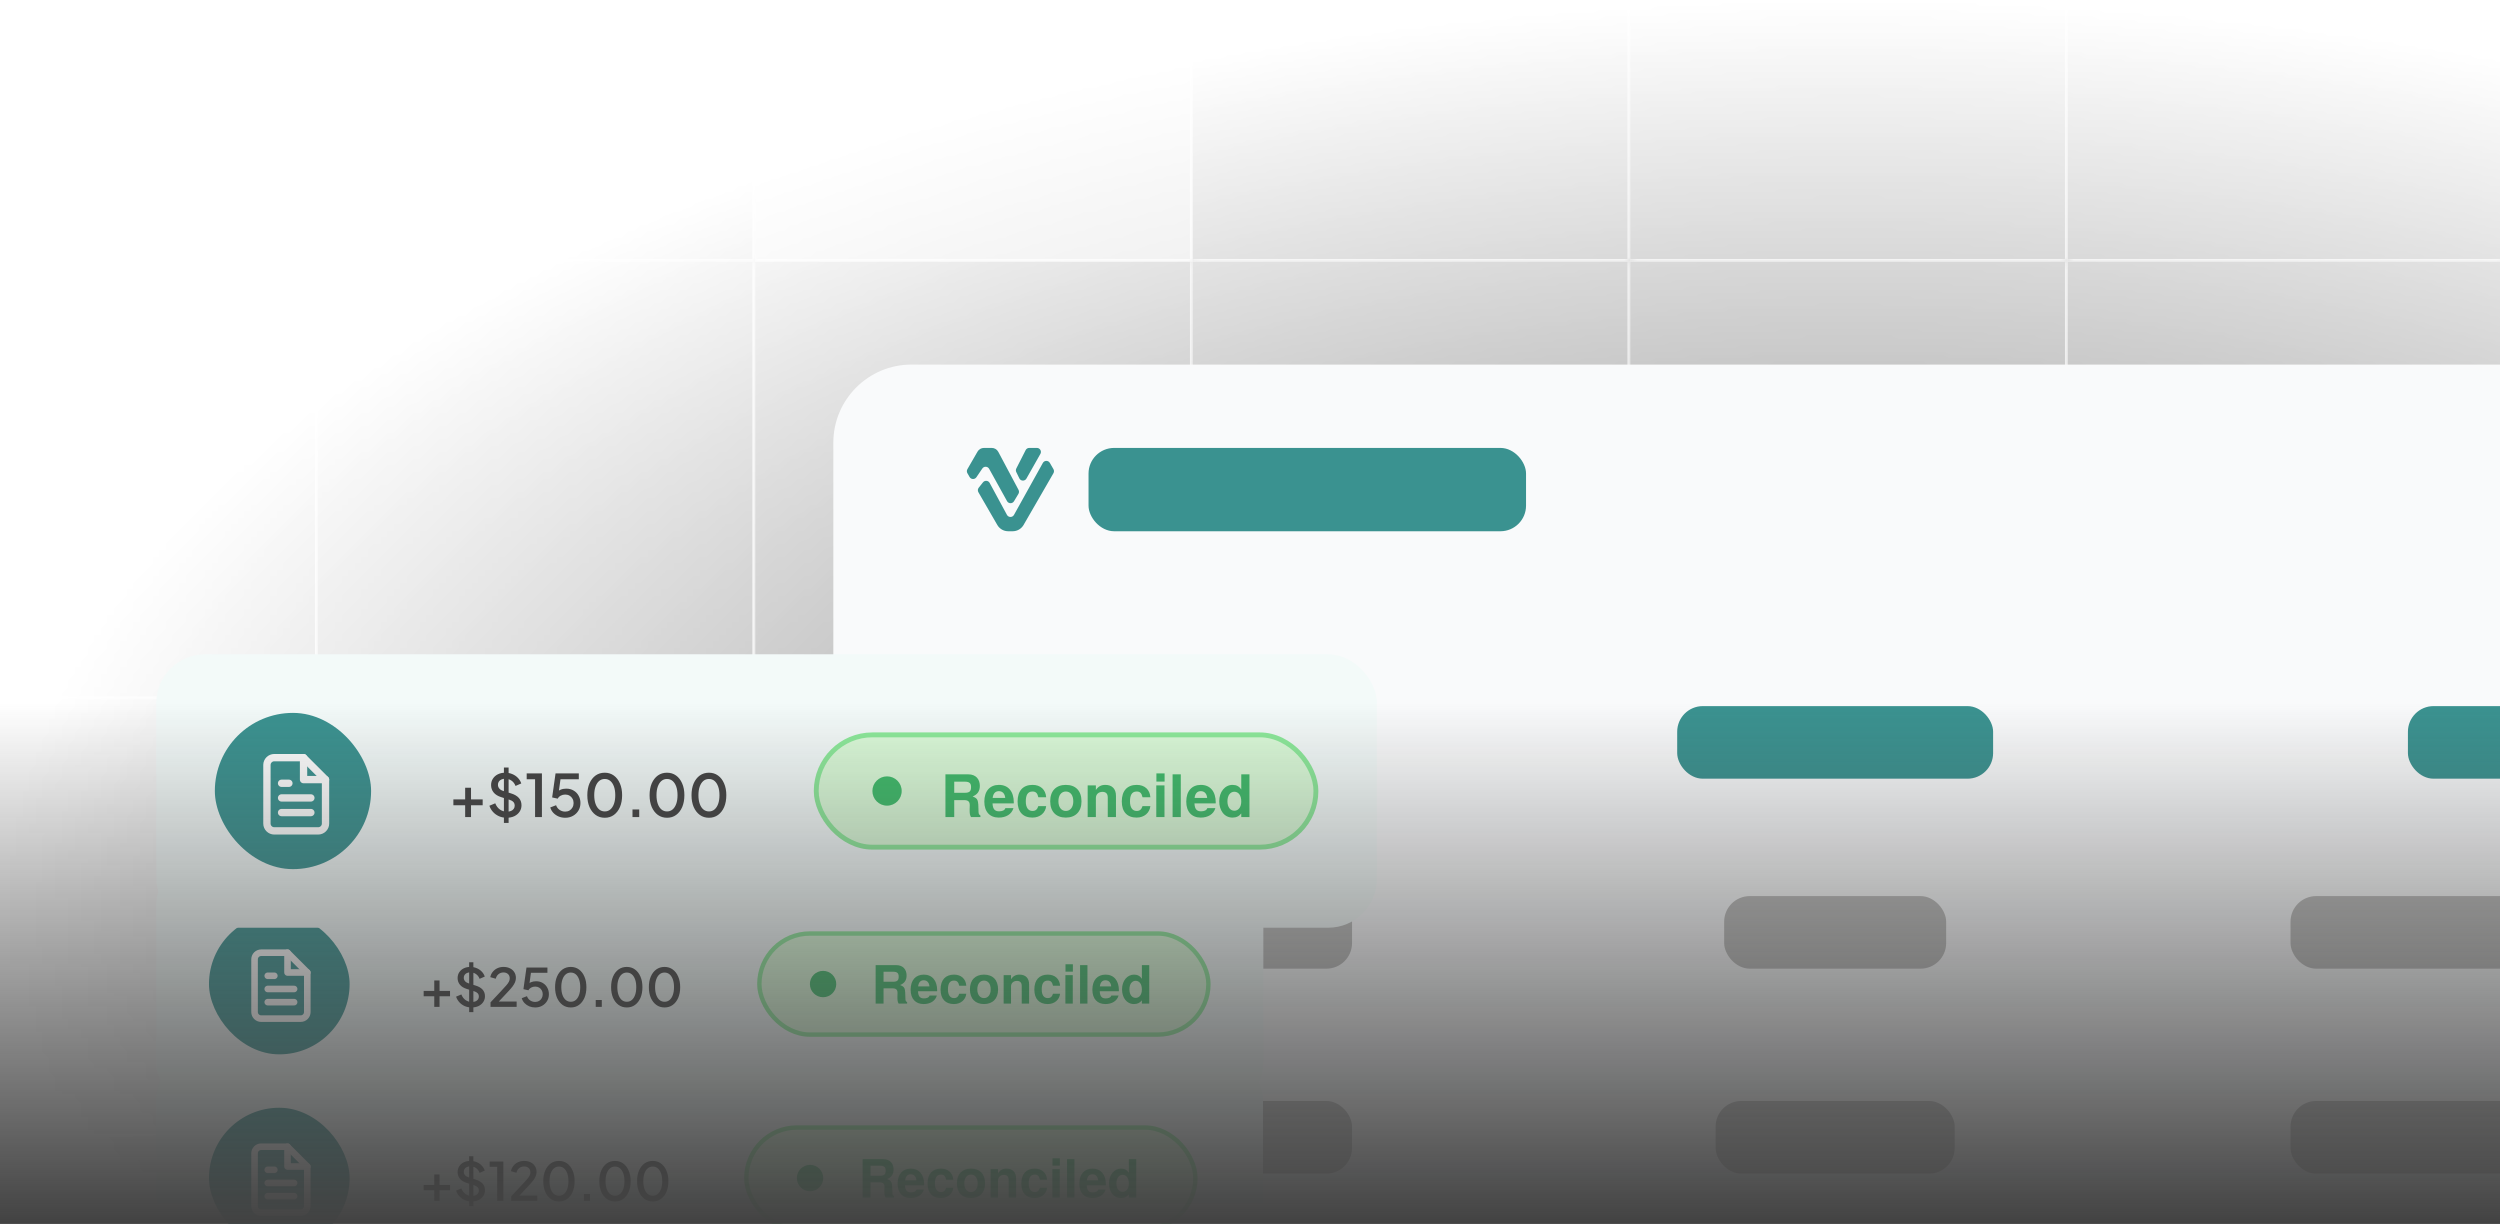 <svg width="384" height="188" viewBox="0 0 384 188" fill="none" xmlns="http://www.w3.org/2000/svg">
<g clip-path="url(#clip0_539_12552)">
<mask id="mask0_539_12552" style="mask-type:alpha" maskUnits="userSpaceOnUse" x="0" y="0" width="568" height="281">
<rect width="568" height="281" fill="url(#paint0_radial_539_12552)"/>
</mask>
<g mask="url(#mask0_539_12552)">
<mask id="path-2-inside-1_539_12552" fill="white">
<path d="M-18.4 -27H48.8V40.2H-18.4V-27Z"/>
</mask>
<path d="M-18.4 -27H48.8V40.2H-18.4V-27Z" fill="#757575"/>
<path d="M48.8 40.2V40.62H49.22V40.2H48.8ZM48.38 -27V40.2H49.22V-27H48.38ZM48.8 39.78H-18.4V40.62H48.8V39.78Z" fill="white" mask="url(#path-2-inside-1_539_12552)"/>
<mask id="path-4-inside-2_539_12552" fill="white">
<path d="M48.8 -27H116V40.2H48.8V-27Z"/>
</mask>
<path d="M48.8 -27H116V40.2H48.8V-27Z" fill="#757575"/>
<path d="M116 40.2V40.62H116.42V40.2H116ZM115.58 -27V40.2H116.42V-27H115.58ZM116 39.78H48.8V40.62H116V39.78Z" fill="white" mask="url(#path-4-inside-2_539_12552)"/>
<mask id="path-6-inside-3_539_12552" fill="white">
<path d="M116 -27H183.2V40.2H116V-27Z"/>
</mask>
<path d="M116 -27H183.2V40.2H116V-27Z" fill="#BDBDBD"/>
<path d="M183.2 40.2V40.62H183.62V40.2H183.2ZM182.78 -27V40.2H183.62V-27H182.78ZM183.2 39.78H116V40.62H183.2V39.78Z" fill="white" mask="url(#path-6-inside-3_539_12552)"/>
<mask id="path-8-inside-4_539_12552" fill="white">
<path d="M183.199 -27H250.399V40.2H183.199V-27Z"/>
</mask>
<path d="M183.199 -27H250.399V40.2H183.199V-27Z" fill="#757575"/>
<path d="M250.399 40.2V40.62H250.819V40.2H250.399ZM249.979 -27V40.2H250.819V-27H249.979ZM250.399 39.78H183.199V40.62H250.399V39.78Z" fill="white" mask="url(#path-8-inside-4_539_12552)"/>
<mask id="path-10-inside-5_539_12552" fill="white">
<path d="M250.399 -27H317.599V40.2H250.399V-27Z"/>
</mask>
<path d="M250.399 -27H317.599V40.2H250.399V-27Z" fill="#757575"/>
<path d="M317.599 40.2V40.62H318.019V40.2H317.599ZM317.179 -27V40.2H318.019V-27H317.179ZM317.599 39.78H250.399V40.62H317.599V39.78Z" fill="white" mask="url(#path-10-inside-5_539_12552)"/>
<mask id="path-12-inside-6_539_12552" fill="white">
<path d="M317.6 -27H384.8V40.2H317.6V-27Z"/>
</mask>
<path d="M317.6 -27H384.8V40.2H317.6V-27Z" fill="#757575"/>
<path d="M384.8 40.2V40.62H385.22V40.2H384.8ZM384.38 -27V40.2H385.22V-27H384.38ZM384.8 39.78H317.6V40.62H384.8V39.78Z" fill="white" mask="url(#path-12-inside-6_539_12552)"/>
<mask id="path-14-inside-7_539_12552" fill="white">
<path d="M-18.4 40.2H48.8V107.4H-18.4V40.2Z"/>
</mask>
<path d="M-18.4 40.2H48.8V107.4H-18.4V40.2Z" fill="#757575"/>
<path d="M48.8 107.4V107.82H49.22V107.4H48.8ZM48.38 40.2V107.4H49.22V40.2H48.38ZM48.8 106.98H-18.4V107.82H48.8V106.98Z" fill="white" mask="url(#path-14-inside-7_539_12552)"/>
<mask id="path-16-inside-8_539_12552" fill="white">
<path d="M48.8 40.2H116V107.4H48.8V40.2Z"/>
</mask>
<path d="M48.8 40.2H116V107.4H48.8V40.2Z" fill="#757575"/>
<path d="M116 107.4V107.82H116.42V107.4H116ZM115.58 40.2V107.4H116.42V40.2H115.58ZM116 106.98H48.8V107.82H116V106.98Z" fill="white" mask="url(#path-16-inside-8_539_12552)"/>
<mask id="path-18-inside-9_539_12552" fill="white">
<path d="M116 40.2H183.2V107.4H116V40.2Z"/>
</mask>
<path d="M116 40.2H183.2V107.4H116V40.2Z" fill="#757575"/>
<path d="M183.2 107.4V107.82H183.62V107.4H183.2ZM182.78 40.2V107.4H183.62V40.2H182.78ZM183.2 106.98H116V107.82H183.2V106.98Z" fill="white" mask="url(#path-18-inside-9_539_12552)"/>
<mask id="path-20-inside-10_539_12552" fill="white">
<path d="M183.199 40.2H250.399V107.4H183.199V40.2Z"/>
</mask>
<path d="M183.199 40.2H250.399V107.4H183.199V40.2Z" fill="#757575"/>
<path d="M250.399 107.4V107.82H250.819V107.4H250.399ZM249.979 40.2V107.4H250.819V40.2H249.979ZM250.399 106.98H183.199V107.82H250.399V106.98Z" fill="white" mask="url(#path-20-inside-10_539_12552)"/>
<mask id="path-22-inside-11_539_12552" fill="white">
<path d="M250.399 40.2H317.599V107.4H250.399V40.2Z"/>
</mask>
<path d="M250.399 40.2H317.599V107.4H250.399V40.2Z" fill="#757575"/>
<path d="M317.599 107.4V107.82H318.019V107.4H317.599ZM317.179 40.2V107.4H318.019V40.2H317.179ZM317.599 106.98H250.399V107.82H317.599V106.98Z" fill="white" mask="url(#path-22-inside-11_539_12552)"/>
<mask id="path-24-inside-12_539_12552" fill="white">
<path d="M317.6 40.2H384.8V107.4H317.6V40.2Z"/>
</mask>
<path d="M317.6 40.2H384.8V107.4H317.6V40.2Z" fill="#757575"/>
<path d="M384.8 107.4V107.82H385.22V107.4H384.8ZM384.38 40.2V107.4H385.22V40.2H384.38ZM384.8 106.98H317.6V107.82H384.8V106.98Z" fill="white" mask="url(#path-24-inside-12_539_12552)"/>
<mask id="path-26-inside-13_539_12552" fill="white">
<path d="M-18.4 107.4H48.8V174.6H-18.4V107.4Z"/>
</mask>
<path d="M-18.4 107.4H48.8V174.6H-18.4V107.4Z" fill="#757575"/>
<path d="M48.8 174.6V175.02H49.22V174.6H48.8ZM48.38 107.4V174.6H49.22V107.4H48.38ZM48.8 174.18H-18.4V175.02H48.8V174.18Z" fill="white" mask="url(#path-26-inside-13_539_12552)"/>
<mask id="path-28-inside-14_539_12552" fill="white">
<path d="M48.8 107.4H116V174.6H48.8V107.4Z"/>
</mask>
<path d="M48.8 107.4H116V174.6H48.8V107.4Z" fill="#757575"/>
<path d="M116 174.6V175.02H116.42V174.6H116ZM115.58 107.4V174.6H116.42V107.4H115.58ZM116 174.18H48.8V175.02H116V174.18Z" fill="white" mask="url(#path-28-inside-14_539_12552)"/>
<mask id="path-30-inside-15_539_12552" fill="white">
<path d="M116 107.4H183.2V174.6H116V107.4Z"/>
</mask>
<path d="M116 107.4H183.2V174.6H116V107.4Z" fill="#757575"/>
<path d="M183.2 174.6V175.02H183.62V174.6H183.2ZM182.78 107.4V174.6H183.62V107.4H182.78ZM183.2 174.18H116V175.02H183.2V174.18Z" fill="white" mask="url(#path-30-inside-15_539_12552)"/>
<mask id="path-32-inside-16_539_12552" fill="white">
<path d="M183.199 107.4H250.399V174.6H183.199V107.4Z"/>
</mask>
<path d="M183.199 107.4H250.399V174.6H183.199V107.4Z" fill="#757575"/>
<path d="M250.399 174.6V175.02H250.819V174.6H250.399ZM249.979 107.4V174.6H250.819V107.4H249.979ZM250.399 174.18H183.199V175.02H250.399V174.18Z" fill="white" mask="url(#path-32-inside-16_539_12552)"/>
<mask id="path-34-inside-17_539_12552" fill="white">
<path d="M250.399 107.4H317.599V174.6H250.399V107.4Z"/>
</mask>
<path d="M250.399 107.4H317.599V174.6H250.399V107.4Z" fill="#757575"/>
<path d="M317.599 174.6V175.02H318.019V174.6H317.599ZM317.179 107.4V174.6H318.019V107.4H317.179ZM317.599 174.18H250.399V175.02H317.599V174.18Z" fill="white" mask="url(#path-34-inside-17_539_12552)"/>
<mask id="path-36-inside-18_539_12552" fill="white">
<path d="M317.6 107.4H384.8V174.6H317.6V107.4Z"/>
</mask>
<path d="M317.6 107.4H384.8V174.6H317.6V107.4Z" fill="#757575"/>
<path d="M384.8 174.6V175.02H385.22V174.6H384.8ZM384.38 107.4V174.6H385.22V107.4H384.38ZM384.8 174.18H317.6V175.02H384.8V174.18Z" fill="white" mask="url(#path-36-inside-18_539_12552)"/>
<mask id="path-38-inside-19_539_12552" fill="white">
<path d="M-18.4 174.6H48.8V241.8H-18.4V174.6Z"/>
</mask>
<path d="M-18.4 174.6H48.8V241.8H-18.4V174.6Z" fill="#757575"/>
<path d="M48.8 241.8V242.22H49.22V241.8H48.8ZM48.38 174.6V241.8H49.22V174.6H48.38ZM48.8 241.38H-18.4V242.22H48.8V241.38Z" fill="white" mask="url(#path-38-inside-19_539_12552)"/>
<mask id="path-40-inside-20_539_12552" fill="white">
<path d="M48.8 174.6H116V241.8H48.8V174.6Z"/>
</mask>
<path d="M48.8 174.6H116V241.8H48.8V174.6Z" fill="#757575"/>
<path d="M116 241.8V242.22H116.42V241.8H116ZM115.58 174.6V241.8H116.42V174.6H115.58ZM116 241.38H48.8V242.22H116V241.38Z" fill="white" mask="url(#path-40-inside-20_539_12552)"/>
<mask id="path-42-inside-21_539_12552" fill="white">
<path d="M116 174.6H183.2V241.8H116V174.6Z"/>
</mask>
<path d="M116 174.6H183.2V241.8H116V174.6Z" fill="#757575"/>
<path d="M183.2 241.8V242.22H183.62V241.8H183.2ZM182.78 174.6V241.8H183.62V174.6H182.78ZM183.2 241.38H116V242.22H183.2V241.38Z" fill="white" mask="url(#path-42-inside-21_539_12552)"/>
<mask id="path-44-inside-22_539_12552" fill="white">
<path d="M183.199 174.6H250.399V241.8H183.199V174.6Z"/>
</mask>
<path d="M183.199 174.6H250.399V241.8H183.199V174.6Z" fill="#757575"/>
<path d="M250.399 241.8V242.22H250.819V241.8H250.399ZM249.979 174.6V241.8H250.819V174.6H249.979ZM250.399 241.38H183.199V242.22H250.399V241.38Z" fill="white" mask="url(#path-44-inside-22_539_12552)"/>
<mask id="path-46-inside-23_539_12552" fill="white">
<path d="M250.399 174.6H317.599V241.8H250.399V174.6Z"/>
</mask>
<path d="M250.399 174.6H317.599V241.8H250.399V174.6Z" fill="#757575"/>
<path d="M317.599 241.8V242.22H318.019V241.8H317.599ZM317.179 174.6V241.8H318.019V174.6H317.179ZM317.599 241.38H250.399V242.22H317.599V241.38Z" fill="white" mask="url(#path-46-inside-23_539_12552)"/>
<mask id="path-48-inside-24_539_12552" fill="white">
<path d="M317.6 174.6H384.8V241.8H317.6V174.6Z"/>
</mask>
<path d="M317.6 174.6H384.8V241.8H317.6V174.6Z" fill="#757575"/>
<path d="M384.8 241.8V242.22H385.22V241.8H384.8ZM384.38 174.6V241.8H385.22V174.6H384.38ZM384.8 241.38H317.6V242.22H384.8V241.38Z" fill="white" mask="url(#path-48-inside-24_539_12552)"/>
</g>
<g filter="url(#filter0_dd_539_12552)">
<rect x="128" y="32" width="480" height="240" rx="12" fill="#F9FAFB"/>
<rect x="167.199" y="44.8" width="67.2" height="12.8" rx="3.934" fill="#3A9290"/>
<rect x="148.984" y="84.459" width="60.328" height="11.148" rx="3.934" fill="#3A9290"/>
<rect x="257.617" y="84.459" width="48.525" height="11.148" rx="3.934" fill="#3A9290"/>
<rect x="369.857" y="84.459" width="40" height="11.148" rx="3.934" fill="#3A9290"/>
<rect x="150.625" y="113.639" width="57.049" height="11.148" rx="3.934" fill="#B9B9B8"/>
<rect x="264.832" y="113.639" width="34.098" height="11.148" rx="3.934" fill="#B9B9B8"/>
<rect x="351.825" y="113.639" width="76.066" height="11.148" rx="3.934" fill="#B9B9B8"/>
<rect x="150.625" y="145.115" width="57.049" height="11.148" rx="3.934" fill="#B9B9B8"/>
<rect x="263.52" y="145.115" width="36.721" height="11.148" rx="3.934" fill="#B9B9B8"/>
<rect x="351.825" y="145.115" width="76.066" height="11.148" rx="3.934" fill="#B9B9B8"/>
<rect x="150.625" y="176.59" width="57.049" height="11.148" rx="3.934" fill="#B9B9B8"/>
<rect x="266.145" y="176.59" width="31.475" height="11.148" rx="3.934" fill="#B9B9B8"/>
<rect x="351.825" y="176.59" width="76.066" height="11.148" rx="3.934" fill="#B9B9B8"/>
<path d="M156.432 51.853L155.749 52.992C155.505 53.399 154.911 53.389 154.681 52.974L151.933 48.012C151.71 47.611 151.142 47.584 150.883 47.965L149.973 49.306C149.717 49.683 149.156 49.662 148.928 49.267L148.592 48.683C148.482 48.492 148.482 48.258 148.592 48.066L150.15 45.367C150.352 45.016 150.726 44.8 151.132 44.8H152.335C152.754 44.8 153.138 45.032 153.336 45.401L156.447 51.246C156.548 51.438 156.543 51.667 156.432 51.853Z" fill="#3A9290"/>
<path d="M159.803 45.72L157.66 49.508C157.415 49.94 156.786 49.921 156.569 49.473L156.099 48.508C156.015 48.335 156.016 48.131 156.105 47.959L157.541 45.137C157.647 44.93 157.858 44.8 158.091 44.8H159.269C159.741 44.8 160.037 45.31 159.805 45.72H159.803Z" fill="#3A9290"/>
<path d="M161.811 48.065C161.921 48.256 161.922 48.49 161.811 48.681L159.628 52.465L157.218 56.637C156.875 57.233 156.239 57.6 155.55 57.6H154.855C154.167 57.6 153.532 57.233 153.187 56.637L150.777 52.465L150.28 51.604C150.154 51.385 150.173 51.111 150.331 50.913L150.986 50.087C151.262 49.741 151.801 49.788 152.011 50.177L154.667 55.082C154.898 55.51 155.512 55.513 155.748 55.087L160.181 47.109C160.414 46.691 161.015 46.685 161.254 47.101L161.811 48.066V48.065Z" fill="#3A9290"/>
</g>
<g filter="url(#filter1_dd_539_12552)">
<rect x="24" y="141.8" width="170" height="37.8" rx="6.75" fill="#F3FAF9"/>
<rect x="32.1" y="149.9" width="21.6" height="21.6" rx="10.8" fill="#3A9290"/>
<path d="M44.163 155.888H40.113C39.845 155.888 39.587 155.995 39.397 156.184C39.207 156.374 39.101 156.632 39.101 156.9V165C39.101 165.269 39.207 165.527 39.397 165.716C39.587 165.906 39.845 166.013 40.113 166.013H46.188C46.457 166.013 46.714 165.906 46.904 165.716C47.094 165.527 47.201 165.269 47.201 165V158.925L44.163 155.888Z" stroke="white" stroke-width="1.012" stroke-linecap="round" stroke-linejoin="round"/>
<path d="M45.175 163.482H41.125" stroke="white" stroke-width="1.012" stroke-linecap="round" stroke-linejoin="round"/>
<path d="M45.175 161.457H41.125" stroke="white" stroke-width="1.012" stroke-linecap="round" stroke-linejoin="round"/>
<path d="M42.138 159.432H41.631H41.125" stroke="white" stroke-width="1.012" stroke-linecap="round" stroke-linejoin="round"/>
<path d="M44.163 155.888V158.925H47.201" stroke="white" stroke-width="1.012" stroke-linecap="round" stroke-linejoin="round"/>
<path d="M66.703 164.2V162.572H65.075V161.762H66.703V160.15H67.513V161.762H69.125V162.572H67.513V164.2H66.703ZM72.435 164.297C72.057 164.297 71.706 164.227 71.382 164.087C71.058 163.941 70.782 163.744 70.556 163.495C70.329 163.247 70.161 162.961 70.053 162.637L70.863 162.296C71.009 162.669 71.222 162.955 71.503 163.155C71.784 163.355 72.108 163.455 72.475 163.455C72.691 163.455 72.88 163.422 73.042 163.358C73.204 163.287 73.329 163.19 73.415 163.066C73.507 162.942 73.553 162.799 73.553 162.637C73.553 162.415 73.49 162.24 73.366 162.11C73.242 161.981 73.058 161.878 72.816 161.802L71.681 161.446C71.228 161.306 70.882 161.092 70.645 160.806C70.407 160.514 70.288 160.174 70.288 159.785C70.288 159.445 70.372 159.148 70.539 158.894C70.707 158.635 70.936 158.433 71.228 158.287C71.525 158.141 71.862 158.068 72.24 158.068C72.602 158.068 72.932 158.133 73.229 158.263C73.526 158.387 73.779 158.56 73.99 158.781C74.206 159.002 74.363 159.259 74.46 159.551L73.666 159.899C73.547 159.58 73.361 159.335 73.107 159.162C72.859 158.989 72.57 158.903 72.24 158.903C72.041 158.903 71.865 158.938 71.714 159.008C71.563 159.073 71.444 159.17 71.358 159.299C71.276 159.424 71.236 159.569 71.236 159.737C71.236 159.931 71.298 160.104 71.422 160.255C71.546 160.406 71.736 160.52 71.989 160.595L73.042 160.928C73.523 161.073 73.885 161.284 74.128 161.559C74.371 161.829 74.492 162.167 74.492 162.572C74.492 162.907 74.403 163.204 74.225 163.463C74.052 163.722 73.812 163.927 73.504 164.078C73.196 164.224 72.84 164.297 72.435 164.297ZM72.062 165.01V157.355H72.71V165.01H72.062ZM76.367 164.2V158.975H75.209V158.165H77.315V164.2H76.367ZM78.518 164.2V163.511L80.171 161.746C80.495 161.4 80.749 161.122 80.932 160.911C81.121 160.695 81.256 160.506 81.337 160.344C81.424 160.182 81.467 160.012 81.467 159.834C81.467 159.542 81.378 159.318 81.2 159.162C81.021 159 80.792 158.919 80.511 158.919C80.219 158.919 79.968 159.002 79.758 159.17C79.547 159.332 79.401 159.569 79.32 159.883L78.478 159.64C78.543 159.321 78.672 159.046 78.867 158.813C79.061 158.576 79.299 158.392 79.579 158.263C79.866 158.133 80.174 158.068 80.503 158.068C80.886 158.068 81.221 158.141 81.507 158.287C81.793 158.427 82.015 158.624 82.171 158.878C82.334 159.132 82.415 159.426 82.415 159.761C82.415 159.983 82.371 160.199 82.285 160.409C82.204 160.614 82.077 160.833 81.904 161.065C81.731 161.292 81.51 161.549 81.24 161.835L79.782 163.39H82.528V164.2H78.518ZM85.862 164.297C85.382 164.297 84.96 164.168 84.599 163.908C84.237 163.644 83.953 163.279 83.748 162.815C83.548 162.345 83.448 161.8 83.448 161.179C83.448 160.552 83.548 160.007 83.748 159.542C83.953 159.078 84.234 158.716 84.591 158.457C84.952 158.198 85.374 158.068 85.854 158.068C86.335 158.068 86.753 158.198 87.11 158.457C87.472 158.716 87.752 159.081 87.952 159.551C88.157 160.015 88.26 160.558 88.26 161.179C88.26 161.8 88.16 162.345 87.96 162.815C87.76 163.279 87.48 163.644 87.118 163.908C86.761 164.168 86.343 164.297 85.862 164.297ZM85.862 163.422C86.159 163.422 86.416 163.331 86.632 163.147C86.848 162.963 87.015 162.704 87.134 162.369C87.253 162.035 87.312 161.638 87.312 161.179C87.312 160.72 87.253 160.323 87.134 159.988C87.015 159.653 86.848 159.394 86.632 159.21C86.416 159.027 86.157 158.935 85.854 158.935C85.557 158.935 85.301 159.027 85.085 159.21C84.869 159.394 84.701 159.653 84.582 159.988C84.464 160.323 84.404 160.72 84.404 161.179C84.404 161.632 84.464 162.029 84.582 162.369C84.701 162.704 84.869 162.963 85.085 163.147C85.306 163.331 85.565 163.422 85.862 163.422ZM89.692 164.2V163.147H90.624V164.2H89.692ZM94.469 164.297C93.988 164.297 93.567 164.168 93.205 163.908C92.843 163.644 92.56 163.279 92.354 162.815C92.155 162.345 92.055 161.8 92.055 161.179C92.055 160.552 92.155 160.007 92.354 159.542C92.56 159.078 92.84 158.716 93.197 158.457C93.559 158.198 93.98 158.068 94.46 158.068C94.941 158.068 95.359 158.198 95.716 158.457C96.078 158.716 96.359 159.081 96.558 159.551C96.763 160.015 96.866 160.558 96.866 161.179C96.866 161.8 96.766 162.345 96.566 162.815C96.367 163.279 96.086 163.644 95.724 163.908C95.368 164.168 94.949 164.297 94.469 164.297ZM94.469 163.422C94.766 163.422 95.022 163.331 95.238 163.147C95.454 162.963 95.621 162.704 95.74 162.369C95.859 162.035 95.918 161.638 95.918 161.179C95.918 160.72 95.859 160.323 95.74 159.988C95.621 159.653 95.454 159.394 95.238 159.21C95.022 159.027 94.763 158.935 94.46 158.935C94.163 158.935 93.907 159.027 93.691 159.21C93.475 159.394 93.308 159.653 93.189 159.988C93.07 160.323 93.01 160.72 93.01 161.179C93.01 161.632 93.07 162.029 93.189 162.369C93.308 162.704 93.475 162.963 93.691 163.147C93.912 163.331 94.171 163.422 94.469 163.422ZM100.267 164.297C99.786 164.297 99.365 164.168 99.003 163.908C98.641 163.644 98.358 163.279 98.153 162.815C97.953 162.345 97.853 161.8 97.853 161.179C97.853 160.552 97.953 160.007 98.153 159.542C98.358 159.078 98.639 158.716 98.995 158.457C99.357 158.198 99.778 158.068 100.259 158.068C100.739 158.068 101.158 158.198 101.514 158.457C101.876 158.716 102.157 159.081 102.356 159.551C102.562 160.015 102.664 160.558 102.664 161.179C102.664 161.8 102.564 162.345 102.365 162.815C102.165 163.279 101.884 163.644 101.522 163.908C101.166 164.168 100.747 164.297 100.267 164.297ZM100.267 163.422C100.564 163.422 100.82 163.331 101.036 163.147C101.252 162.963 101.42 162.704 101.538 162.369C101.657 162.035 101.717 161.638 101.717 161.179C101.717 160.72 101.657 160.323 101.538 159.988C101.42 159.653 101.252 159.394 101.036 159.21C100.82 159.027 100.561 158.935 100.259 158.935C99.962 158.935 99.705 159.027 99.489 159.21C99.273 159.394 99.106 159.653 98.987 159.988C98.868 160.323 98.809 160.72 98.809 161.179C98.809 161.632 98.868 162.029 98.987 162.369C99.106 162.704 99.273 162.963 99.489 163.147C99.71 163.331 99.97 163.422 100.267 163.422Z" fill="#424242"/>
<rect x="114.637" y="152.938" width="68.975" height="15.525" rx="7.763" fill="#DBFBD9"/>
<rect x="114.637" y="152.938" width="68.975" height="15.525" rx="7.763" stroke="#8CEA9A" stroke-width="0.675"/>
<circle cx="124.424" cy="160.7" r="2.025" fill="#3EBC6A"/>
<path d="M137.333 163.7H136.029C135.875 163.417 135.843 163.238 135.843 162.688L135.859 162.064C135.859 161.57 135.632 161.359 135.106 161.359H133.713V163.7H132.498V157.795H135.665C136.71 157.795 137.252 158.476 137.252 159.391C137.252 160.112 136.92 160.59 136.256 160.849C137.009 161.173 137.042 161.254 137.074 162.995C137.074 163.255 137.147 163.376 137.333 163.481V163.7ZM136.037 159.561C136.037 159.051 135.843 158.808 135.179 158.808H133.713V160.347H135.179C135.867 160.347 136.037 160.088 136.037 159.561ZM141.948 161.675L141.94 161.813H139.007C139.04 162.663 139.38 162.906 139.915 162.906C140.328 162.906 140.684 162.785 140.781 162.469H141.899C141.648 163.328 140.854 163.773 139.874 163.773C138.635 163.773 137.873 162.971 137.873 161.57C137.873 160.104 138.643 159.253 139.898 159.253C141.186 159.253 141.948 160.169 141.948 161.675ZM140.765 161.06C140.708 160.436 140.368 160.12 139.882 160.12C139.38 160.12 139.097 160.452 139.024 161.06H140.765ZM146.424 162.185C146.319 163.117 145.582 163.773 144.521 163.773C143.225 163.773 142.471 162.987 142.471 161.546C142.471 160.055 143.233 159.253 144.537 159.253C145.63 159.253 146.343 159.893 146.424 160.962H145.339C145.209 160.387 144.991 160.169 144.529 160.169C143.816 160.169 143.605 160.744 143.605 161.546C143.605 162.396 143.954 162.858 144.529 162.858C144.966 162.858 145.193 162.639 145.339 162.185H146.424ZM151.306 161.546C151.306 162.947 150.472 163.773 149.143 163.773C147.799 163.773 146.98 162.955 146.98 161.513C146.98 160.079 147.799 159.253 149.135 159.253C150.504 159.253 151.306 160.063 151.306 161.546ZM150.172 161.529C150.172 160.671 149.767 160.169 149.143 160.169C148.528 160.169 148.114 160.679 148.114 161.513C148.114 162.347 148.528 162.858 149.143 162.858C149.751 162.858 150.172 162.347 150.172 161.529ZM156.071 163.7H154.937V161.003C154.937 160.484 154.694 160.217 154.208 160.217C153.658 160.217 153.293 160.557 153.293 161.076V163.7H152.159V159.326H153.293V159.958C153.617 159.472 154.014 159.253 154.605 159.253C155.537 159.253 156.071 159.804 156.071 160.768V163.7ZM160.829 162.185C160.723 163.117 159.986 163.773 158.925 163.773C157.629 163.773 156.876 162.987 156.876 161.546C156.876 160.055 157.637 159.253 158.941 159.253C160.035 159.253 160.748 159.893 160.829 160.962H159.743C159.614 160.387 159.395 160.169 158.933 160.169C158.22 160.169 158.01 160.744 158.01 161.546C158.01 162.396 158.358 162.858 158.933 162.858C159.371 162.858 159.597 162.639 159.743 162.185H160.829ZM162.778 163.7H161.644V159.326H162.778V163.7ZM162.794 158.8H161.66V157.666H162.794V158.8ZM165.032 163.7H163.898V157.795H165.032V163.7ZM169.863 161.675L169.855 161.813H166.922C166.955 162.663 167.295 162.906 167.83 162.906C168.243 162.906 168.599 162.785 168.696 162.469H169.814C169.563 163.328 168.769 163.773 167.789 163.773C166.55 163.773 165.788 162.971 165.788 161.57C165.788 160.104 166.558 159.253 167.813 159.253C169.101 159.253 169.863 160.169 169.863 161.675ZM168.68 161.06C168.623 160.436 168.283 160.12 167.797 160.12C167.295 160.12 167.011 160.452 166.939 161.06H168.68ZM174.526 163.7H173.392V163.198C173.108 163.571 172.727 163.773 172.185 163.773C171.026 163.773 170.346 162.761 170.346 161.521C170.346 160.201 171.14 159.253 172.185 159.253C172.727 159.253 173.108 159.456 173.392 159.893V157.795H174.526V163.7ZM173.392 161.537C173.392 160.703 173.011 160.201 172.436 160.201C171.869 160.201 171.48 160.711 171.48 161.521C171.48 162.323 171.869 162.825 172.436 162.825C173.003 162.825 173.392 162.331 173.392 161.537Z" fill="#3EBC6A"/>
</g>
<g filter="url(#filter2_dd_539_12552)">
<rect x="24" y="112" width="170.05" height="37.8" rx="6.75" fill="#F3FAF9"/>
<rect x="32.1" y="120.1" width="21.6" height="21.6" rx="10.8" fill="#3A9290"/>
<path d="M44.163 126.088H40.113C39.845 126.088 39.587 126.195 39.397 126.384C39.207 126.574 39.101 126.832 39.101 127.1V135.2C39.101 135.469 39.207 135.726 39.397 135.916C39.587 136.106 39.845 136.213 40.113 136.213H46.188C46.457 136.213 46.714 136.106 46.904 135.916C47.094 135.726 47.201 135.469 47.201 135.2V129.125L44.163 126.088Z" stroke="white" stroke-width="1.012" stroke-linecap="round" stroke-linejoin="round"/>
<path d="M45.175 133.682H41.125" stroke="white" stroke-width="1.012" stroke-linecap="round" stroke-linejoin="round"/>
<path d="M45.175 131.656H41.125" stroke="white" stroke-width="1.012" stroke-linecap="round" stroke-linejoin="round"/>
<path d="M42.138 129.632H41.631H41.125" stroke="white" stroke-width="1.012" stroke-linecap="round" stroke-linejoin="round"/>
<path d="M44.163 126.088V129.125H47.201" stroke="white" stroke-width="1.012" stroke-linecap="round" stroke-linejoin="round"/>
<path d="M66.703 134.4V132.772H65.075V131.962H66.703V130.35H67.513V131.962H69.125V132.772H67.513V134.4H66.703ZM72.435 134.497C72.057 134.497 71.706 134.427 71.382 134.287C71.058 134.141 70.782 133.944 70.556 133.695C70.329 133.447 70.161 133.161 70.053 132.837L70.863 132.496C71.009 132.869 71.222 133.155 71.503 133.355C71.784 133.555 72.108 133.655 72.475 133.655C72.691 133.655 72.88 133.622 73.042 133.558C73.204 133.487 73.329 133.39 73.415 133.266C73.507 133.142 73.553 132.999 73.553 132.837C73.553 132.615 73.49 132.44 73.366 132.31C73.242 132.181 73.058 132.078 72.816 132.002L71.681 131.646C71.228 131.506 70.882 131.292 70.645 131.006C70.407 130.714 70.288 130.374 70.288 129.985C70.288 129.645 70.372 129.348 70.539 129.094C70.707 128.835 70.936 128.633 71.228 128.487C71.525 128.341 71.862 128.268 72.24 128.268C72.602 128.268 72.932 128.333 73.229 128.463C73.526 128.587 73.779 128.76 73.99 128.981C74.206 129.202 74.363 129.459 74.46 129.751L73.666 130.099C73.547 129.78 73.361 129.535 73.107 129.362C72.859 129.189 72.57 129.103 72.24 129.103C72.041 129.103 71.865 129.138 71.714 129.208C71.563 129.273 71.444 129.37 71.358 129.499C71.276 129.624 71.236 129.769 71.236 129.937C71.236 130.131 71.298 130.304 71.422 130.455C71.546 130.606 71.736 130.72 71.989 130.795L73.042 131.128C73.523 131.273 73.885 131.484 74.128 131.759C74.371 132.029 74.492 132.367 74.492 132.772C74.492 133.107 74.403 133.404 74.225 133.663C74.052 133.922 73.812 134.127 73.504 134.278C73.196 134.424 72.84 134.497 72.435 134.497ZM72.062 135.21V127.555H72.71V135.21H72.062ZM75.346 134.4V133.711L76.999 131.946C77.323 131.6 77.577 131.322 77.76 131.111C77.949 130.895 78.084 130.706 78.165 130.544C78.252 130.382 78.295 130.212 78.295 130.034C78.295 129.742 78.206 129.518 78.028 129.362C77.849 129.2 77.62 129.119 77.339 129.119C77.047 129.119 76.796 129.202 76.586 129.37C76.375 129.532 76.229 129.769 76.148 130.083L75.306 129.84C75.371 129.521 75.5 129.246 75.695 129.013C75.889 128.776 76.127 128.592 76.407 128.463C76.694 128.333 77.001 128.268 77.331 128.268C77.714 128.268 78.049 128.341 78.335 128.487C78.621 128.627 78.843 128.824 78.999 129.078C79.162 129.332 79.243 129.626 79.243 129.961C79.243 130.183 79.199 130.399 79.113 130.609C79.032 130.814 78.905 131.033 78.732 131.265C78.559 131.492 78.338 131.749 78.068 132.035L76.61 133.59H79.356V134.4H75.346ZM82.204 134.497C81.886 134.497 81.586 134.44 81.305 134.327C81.024 134.208 80.781 134.044 80.576 133.833C80.371 133.622 80.225 133.369 80.139 133.072L80.941 132.764C81.043 133.05 81.211 133.269 81.443 133.42C81.675 133.571 81.929 133.647 82.204 133.647C82.431 133.647 82.631 133.595 82.804 133.493C82.977 133.39 83.112 133.25 83.209 133.072C83.311 132.893 83.363 132.691 83.363 132.464C83.363 132.232 83.311 132.029 83.209 131.857C83.112 131.678 82.977 131.541 82.804 131.443C82.631 131.341 82.431 131.29 82.204 131.29C81.978 131.29 81.77 131.341 81.581 131.443C81.392 131.546 81.254 131.684 81.168 131.857L80.398 131.686L80.868 128.365H84.084V129.175H81.24L81.605 128.779L81.257 131.322L80.957 131.119C81.119 130.893 81.316 130.728 81.548 130.625C81.78 130.523 82.045 130.471 82.342 130.471C82.736 130.471 83.079 130.561 83.371 130.739C83.668 130.912 83.897 131.149 84.059 131.452C84.227 131.749 84.31 132.086 84.31 132.464C84.31 132.847 84.219 133.193 84.035 133.501C83.851 133.809 83.6 134.052 83.282 134.23C82.968 134.408 82.609 134.497 82.204 134.497ZM87.674 134.497C87.193 134.497 86.772 134.368 86.41 134.108C86.048 133.844 85.765 133.479 85.56 133.015C85.36 132.545 85.26 132 85.26 131.379C85.26 130.752 85.36 130.207 85.56 129.742C85.765 129.278 86.046 128.916 86.402 128.657C86.764 128.398 87.185 128.268 87.666 128.268C88.146 128.268 88.565 128.398 88.921 128.657C89.283 128.916 89.564 129.281 89.763 129.751C89.969 130.215 90.071 130.758 90.071 131.379C90.071 132 89.971 132.545 89.772 133.015C89.572 133.479 89.291 133.844 88.929 134.108C88.573 134.368 88.154 134.497 87.674 134.497ZM87.674 133.622C87.971 133.622 88.227 133.531 88.443 133.347C88.659 133.163 88.827 132.904 88.945 132.569C89.064 132.235 89.124 131.838 89.124 131.379C89.124 130.92 89.064 130.523 88.945 130.188C88.827 129.853 88.659 129.594 88.443 129.41C88.227 129.227 87.968 129.135 87.666 129.135C87.369 129.135 87.112 129.227 86.896 129.41C86.68 129.594 86.513 129.853 86.394 130.188C86.275 130.523 86.216 130.92 86.216 131.379C86.216 131.832 86.275 132.229 86.394 132.569C86.513 132.904 86.68 133.163 86.896 133.347C87.118 133.531 87.377 133.622 87.674 133.622ZM91.504 134.4V133.347H92.435V134.4H91.504ZM96.28 134.497C95.799 134.497 95.378 134.368 95.016 134.108C94.655 133.844 94.371 133.479 94.166 133.015C93.966 132.545 93.866 132 93.866 131.379C93.866 130.752 93.966 130.207 94.166 129.742C94.371 129.278 94.652 128.916 95.008 128.657C95.37 128.398 95.791 128.268 96.272 128.268C96.752 128.268 97.171 128.398 97.527 128.657C97.889 128.916 98.17 129.281 98.37 129.751C98.575 130.215 98.678 130.758 98.678 131.379C98.678 132 98.578 132.545 98.378 133.015C98.178 133.479 97.897 133.844 97.535 134.108C97.179 134.368 96.761 134.497 96.28 134.497ZM96.28 133.622C96.577 133.622 96.834 133.531 97.049 133.347C97.266 133.163 97.433 132.904 97.552 132.569C97.671 132.235 97.73 131.838 97.73 131.379C97.73 130.92 97.671 130.523 97.552 130.188C97.433 129.853 97.266 129.594 97.049 129.41C96.834 129.227 96.574 129.135 96.272 129.135C95.975 129.135 95.718 129.227 95.502 129.41C95.286 129.594 95.119 129.853 95 130.188C94.881 130.523 94.822 130.92 94.822 131.379C94.822 131.832 94.881 132.229 95 132.569C95.119 132.904 95.286 133.163 95.502 133.347C95.724 133.531 95.983 133.622 96.28 133.622ZM102.078 134.497C101.598 134.497 101.176 134.368 100.815 134.108C100.453 133.844 100.169 133.479 99.964 133.015C99.764 132.545 99.664 132 99.664 131.379C99.664 130.752 99.764 130.207 99.964 129.742C100.169 129.278 100.45 128.916 100.806 128.657C101.168 128.398 101.589 128.268 102.07 128.268C102.551 128.268 102.969 128.398 103.326 128.657C103.687 128.916 103.968 129.281 104.168 129.751C104.373 130.215 104.476 130.758 104.476 131.379C104.476 132 104.376 132.545 104.176 133.015C103.976 133.479 103.695 133.844 103.334 134.108C102.977 134.368 102.559 134.497 102.078 134.497ZM102.078 133.622C102.375 133.622 102.632 133.531 102.848 133.347C103.064 133.163 103.231 132.904 103.35 132.569C103.469 132.235 103.528 131.838 103.528 131.379C103.528 130.92 103.469 130.523 103.35 130.188C103.231 129.853 103.064 129.594 102.848 129.41C102.632 129.227 102.372 129.135 102.07 129.135C101.773 129.135 101.517 129.227 101.301 129.41C101.085 129.594 100.917 129.853 100.798 130.188C100.68 130.523 100.62 130.92 100.62 131.379C100.62 131.832 100.68 132.229 100.798 132.569C100.917 132.904 101.085 133.163 101.301 133.347C101.522 133.531 101.781 133.622 102.078 133.622Z" fill="#424242"/>
<rect x="116.637" y="123.138" width="68.975" height="15.525" rx="7.763" fill="#DBFBD9"/>
<rect x="116.637" y="123.138" width="68.975" height="15.525" rx="7.763" stroke="#8CEA9A" stroke-width="0.675"/>
<circle cx="126.424" cy="130.9" r="2.025" fill="#3EBC6A"/>
<path d="M139.333 133.9H138.029C137.875 133.617 137.843 133.438 137.843 132.888L137.859 132.264C137.859 131.77 137.632 131.559 137.106 131.559H135.713V133.9H134.498V127.995H137.665C138.71 127.995 139.252 128.676 139.252 129.591C139.252 130.312 138.92 130.79 138.256 131.049C139.009 131.373 139.042 131.454 139.074 133.195C139.074 133.455 139.147 133.576 139.333 133.681V133.9ZM138.037 129.761C138.037 129.251 137.843 129.008 137.179 129.008H135.713V130.547H137.179C137.867 130.547 138.037 130.288 138.037 129.761ZM143.948 131.875L143.94 132.013H141.007C141.04 132.863 141.38 133.106 141.915 133.106C142.328 133.106 142.684 132.985 142.781 132.669H143.899C143.648 133.528 142.854 133.973 141.874 133.973C140.635 133.973 139.873 133.171 139.873 131.77C139.873 130.304 140.643 129.453 141.898 129.453C143.186 129.453 143.948 130.369 143.948 131.875ZM142.765 131.26C142.708 130.636 142.368 130.32 141.882 130.32C141.38 130.32 141.097 130.652 141.024 131.26H142.765ZM148.424 132.385C148.319 133.317 147.582 133.973 146.521 133.973C145.225 133.973 144.471 133.187 144.471 131.746C144.471 130.255 145.233 129.453 146.537 129.453C147.63 129.453 148.343 130.093 148.424 131.162H147.339C147.209 130.587 146.991 130.369 146.529 130.369C145.816 130.369 145.605 130.944 145.605 131.746C145.605 132.596 145.954 133.058 146.529 133.058C146.966 133.058 147.193 132.839 147.339 132.385H148.424ZM153.306 131.746C153.306 133.147 152.472 133.973 151.143 133.973C149.799 133.973 148.98 133.155 148.98 131.713C148.98 130.279 149.799 129.453 151.135 129.453C152.504 129.453 153.306 130.263 153.306 131.746ZM152.172 131.729C152.172 130.871 151.767 130.369 151.143 130.369C150.528 130.369 150.114 130.879 150.114 131.713C150.114 132.547 150.528 133.058 151.143 133.058C151.751 133.058 152.172 132.547 152.172 131.729ZM158.071 133.9H156.937V131.203C156.937 130.684 156.694 130.417 156.208 130.417C155.658 130.417 155.293 130.757 155.293 131.276V133.9H154.159V129.526H155.293V130.158C155.617 129.672 156.014 129.453 156.605 129.453C157.537 129.453 158.071 130.004 158.071 130.968V133.9ZM162.829 132.385C162.723 133.317 161.986 133.973 160.925 133.973C159.629 133.973 158.876 133.187 158.876 131.746C158.876 130.255 159.637 129.453 160.941 129.453C162.035 129.453 162.748 130.093 162.829 131.162H161.743C161.614 130.587 161.395 130.369 160.933 130.369C160.22 130.369 160.01 130.944 160.01 131.746C160.01 132.596 160.358 133.058 160.933 133.058C161.371 133.058 161.597 132.839 161.743 132.385H162.829ZM164.778 133.9H163.644V129.526H164.778V133.9ZM164.794 129H163.66V127.866H164.794V129ZM167.032 133.9H165.898V127.995H167.032V133.9ZM171.863 131.875L171.855 132.013H168.922C168.955 132.863 169.295 133.106 169.83 133.106C170.243 133.106 170.599 132.985 170.696 132.669H171.814C171.563 133.528 170.769 133.973 169.789 133.973C168.55 133.973 167.788 133.171 167.788 131.77C167.788 130.304 168.558 129.453 169.813 129.453C171.101 129.453 171.863 130.369 171.863 131.875ZM170.68 131.26C170.623 130.636 170.283 130.32 169.797 130.32C169.295 130.32 169.011 130.652 168.939 131.26H170.68ZM176.526 133.9H175.392V133.398C175.108 133.771 174.727 133.973 174.185 133.973C173.026 133.973 172.346 132.961 172.346 131.721C172.346 130.401 173.14 129.453 174.185 129.453C174.727 129.453 175.108 129.656 175.392 130.093V127.995H176.526V133.9ZM175.392 131.737C175.392 130.903 175.011 130.401 174.436 130.401C173.869 130.401 173.48 130.911 173.48 131.721C173.48 132.523 173.869 133.025 174.436 133.025C175.003 133.025 175.392 132.531 175.392 131.737Z" fill="#3EBC6A"/>
</g>
<g filter="url(#filter3_dd_539_12552)">
<rect x="24" y="78" width="187.5" height="42" rx="7.5" fill="#F3FAF9"/>
<rect x="33" y="87" width="24" height="24" rx="12" fill="#3A9290"/>
<path d="M46.625 93.875H42.125C41.827 93.875 41.541 93.993 41.33 94.204C41.118 94.415 41 94.702 41 95V104C41 104.298 41.118 104.585 41.33 104.795C41.541 105.006 41.827 105.125 42.125 105.125H48.875C49.173 105.125 49.459 105.006 49.67 104.795C49.882 104.585 50 104.298 50 104V97.25L46.625 93.875Z" stroke="white" stroke-width="1.125" stroke-linecap="round" stroke-linejoin="round"/>
<path d="M47.75 102.312H43.25" stroke="white" stroke-width="1.125" stroke-linecap="round" stroke-linejoin="round"/>
<path d="M47.75 100.062H43.25" stroke="white" stroke-width="1.125" stroke-linecap="round" stroke-linejoin="round"/>
<path d="M44.375 97.812H43.812H43.25" stroke="white" stroke-width="1.125" stroke-linecap="round" stroke-linejoin="round"/>
<path d="M46.625 93.875V97.25H50" stroke="white" stroke-width="1.125" stroke-linecap="round" stroke-linejoin="round"/>
<path d="M71.448 103V101.191H69.639V100.291H71.448V98.5H72.348V100.291H74.139V101.191H72.348V103H71.448ZM77.816 103.108C77.396 103.108 77.006 103.03 76.646 102.874C76.286 102.712 75.98 102.493 75.728 102.217C75.476 101.941 75.29 101.623 75.17 101.263L76.07 100.885C76.232 101.299 76.469 101.617 76.781 101.839C77.093 102.061 77.453 102.172 77.861 102.172C78.101 102.172 78.311 102.136 78.491 102.064C78.671 101.986 78.809 101.878 78.905 101.74C79.007 101.602 79.058 101.443 79.058 101.263C79.058 101.017 78.989 100.822 78.851 100.678C78.713 100.534 78.509 100.42 78.239 100.336L76.979 99.94C76.475 99.784 76.091 99.547 75.827 99.229C75.563 98.905 75.431 98.527 75.431 98.095C75.431 97.717 75.524 97.387 75.71 97.105C75.896 96.817 76.151 96.592 76.475 96.43C76.805 96.268 77.18 96.187 77.6 96.187C78.002 96.187 78.368 96.259 78.698 96.403C79.028 96.541 79.31 96.733 79.544 96.979C79.784 97.225 79.958 97.51 80.066 97.834L79.184 98.221C79.052 97.867 78.845 97.594 78.563 97.402C78.287 97.21 77.966 97.114 77.6 97.114C77.378 97.114 77.183 97.153 77.015 97.231C76.847 97.303 76.715 97.411 76.619 97.555C76.529 97.693 76.484 97.855 76.484 98.041C76.484 98.257 76.553 98.449 76.691 98.617C76.829 98.785 77.039 98.911 77.321 98.995L78.491 99.364C79.025 99.526 79.427 99.76 79.697 100.066C79.967 100.366 80.102 100.741 80.102 101.191C80.102 101.563 80.003 101.893 79.805 102.181C79.613 102.469 79.346 102.697 79.004 102.865C78.662 103.027 78.266 103.108 77.816 103.108ZM77.402 103.9V95.395H78.122V103.9H77.402ZM82.186 103V97.195H80.899V96.295H83.239V103H82.186ZM86.817 103.108C86.463 103.108 86.13 103.045 85.818 102.919C85.506 102.787 85.236 102.604 85.008 102.37C84.78 102.136 84.618 101.854 84.522 101.524L85.413 101.182C85.527 101.5 85.713 101.743 85.971 101.911C86.229 102.079 86.511 102.163 86.817 102.163C87.069 102.163 87.291 102.106 87.483 101.992C87.675 101.878 87.825 101.722 87.933 101.524C88.047 101.326 88.104 101.101 88.104 100.849C88.104 100.591 88.047 100.366 87.933 100.174C87.825 99.976 87.675 99.823 87.483 99.715C87.291 99.601 87.069 99.544 86.817 99.544C86.565 99.544 86.334 99.601 86.124 99.715C85.914 99.829 85.761 99.982 85.665 100.174L84.81 99.985L85.332 96.295H88.905V97.195H85.746L86.151 96.754L85.764 99.58L85.431 99.355C85.611 99.103 85.83 98.92 86.088 98.806C86.346 98.692 86.64 98.635 86.97 98.635C87.408 98.635 87.789 98.734 88.113 98.932C88.443 99.124 88.698 99.388 88.878 99.724C89.064 100.054 89.157 100.429 89.157 100.849C89.157 101.275 89.055 101.659 88.851 102.001C88.647 102.343 88.368 102.613 88.014 102.811C87.666 103.009 87.267 103.108 86.817 103.108ZM92.894 103.108C92.36 103.108 91.892 102.964 91.49 102.676C91.088 102.382 90.773 101.977 90.545 101.461C90.323 100.939 90.212 100.333 90.212 99.643C90.212 98.947 90.323 98.341 90.545 97.825C90.773 97.309 91.085 96.907 91.481 96.619C91.883 96.331 92.351 96.187 92.885 96.187C93.419 96.187 93.884 96.331 94.28 96.619C94.682 96.907 94.994 97.312 95.216 97.834C95.444 98.35 95.558 98.953 95.558 99.643C95.558 100.333 95.447 100.939 95.225 101.461C95.003 101.977 94.691 102.382 94.289 102.676C93.893 102.964 93.428 103.108 92.894 103.108ZM92.894 102.136C93.224 102.136 93.509 102.034 93.749 101.83C93.989 101.626 94.175 101.338 94.307 100.966C94.439 100.594 94.505 100.153 94.505 99.643C94.505 99.133 94.439 98.692 94.307 98.32C94.175 97.948 93.989 97.66 93.749 97.456C93.509 97.252 93.221 97.15 92.885 97.15C92.555 97.15 92.27 97.252 92.03 97.456C91.79 97.66 91.604 97.948 91.472 98.32C91.34 98.692 91.274 99.133 91.274 99.643C91.274 100.147 91.34 100.588 91.472 100.966C91.604 101.338 91.79 101.626 92.03 101.83C92.276 102.034 92.564 102.136 92.894 102.136ZM97.15 103V101.83H98.184V103H97.15ZM102.457 103.108C101.923 103.108 101.455 102.964 101.053 102.676C100.651 102.382 100.336 101.977 100.108 101.461C99.886 100.939 99.775 100.333 99.775 99.643C99.775 98.947 99.886 98.341 100.108 97.825C100.336 97.309 100.648 96.907 101.044 96.619C101.446 96.331 101.914 96.187 102.448 96.187C102.982 96.187 103.447 96.331 103.843 96.619C104.245 96.907 104.557 97.312 104.779 97.834C105.007 98.35 105.121 98.953 105.121 99.643C105.121 100.333 105.01 100.939 104.788 101.461C104.566 101.977 104.254 102.382 103.852 102.676C103.456 102.964 102.991 103.108 102.457 103.108ZM102.457 102.136C102.787 102.136 103.072 102.034 103.312 101.83C103.552 101.626 103.738 101.338 103.87 100.966C104.002 100.594 104.068 100.153 104.068 99.643C104.068 99.133 104.002 98.692 103.87 98.32C103.738 97.948 103.552 97.66 103.312 97.456C103.072 97.252 102.784 97.15 102.448 97.15C102.118 97.15 101.833 97.252 101.593 97.456C101.353 97.66 101.167 97.948 101.035 98.32C100.903 98.692 100.837 99.133 100.837 99.643C100.837 100.147 100.903 100.588 101.035 100.966C101.167 101.338 101.353 101.626 101.593 101.83C101.839 102.034 102.127 102.136 102.457 102.136ZM108.899 103.108C108.365 103.108 107.897 102.964 107.495 102.676C107.093 102.382 106.778 101.977 106.55 101.461C106.328 100.939 106.217 100.333 106.217 99.643C106.217 98.947 106.328 98.341 106.55 97.825C106.778 97.309 107.09 96.907 107.486 96.619C107.888 96.331 108.356 96.187 108.89 96.187C109.424 96.187 109.889 96.331 110.285 96.619C110.687 96.907 110.999 97.312 111.221 97.834C111.449 98.35 111.563 98.953 111.563 99.643C111.563 100.333 111.452 100.939 111.23 101.461C111.008 101.977 110.696 102.382 110.294 102.676C109.898 102.964 109.433 103.108 108.899 103.108ZM108.899 102.136C109.229 102.136 109.514 102.034 109.754 101.83C109.994 101.626 110.18 101.338 110.312 100.966C110.444 100.594 110.51 100.153 110.51 99.643C110.51 99.133 110.444 98.692 110.312 98.32C110.18 97.948 109.994 97.66 109.754 97.456C109.514 97.252 109.226 97.15 108.89 97.15C108.56 97.15 108.275 97.252 108.035 97.456C107.795 97.66 107.609 97.948 107.477 98.32C107.345 98.692 107.279 99.133 107.279 99.643C107.279 100.147 107.345 100.588 107.477 100.966C107.609 101.338 107.795 101.626 108.035 101.83C108.281 102.034 108.569 102.136 108.899 102.136Z" fill="#424242"/>
<rect x="125.375" y="90.375" width="76.75" height="17.25" rx="8.625" fill="#DBFBD9"/>
<rect x="125.375" y="90.375" width="76.75" height="17.25" rx="8.625" stroke="#8CEA9A" stroke-width="0.75"/>
<circle cx="136.25" cy="99" r="2.25" fill="#3EBC6A"/>
<path d="M150.593 103H149.144C148.973 102.685 148.937 102.487 148.937 101.875L148.955 101.182C148.955 100.633 148.703 100.399 148.118 100.399H146.57V103H145.22V96.439H148.739C149.9 96.439 150.503 97.195 150.503 98.212C150.503 99.013 150.134 99.544 149.396 99.832C150.233 100.192 150.269 100.282 150.305 102.217C150.305 102.505 150.386 102.64 150.593 102.757V103ZM149.153 98.401C149.153 97.834 148.937 97.564 148.199 97.564H146.57V99.274H148.199C148.964 99.274 149.153 98.986 149.153 98.401ZM155.72 100.75L155.711 100.903H152.453C152.489 101.848 152.867 102.118 153.461 102.118C153.92 102.118 154.316 101.983 154.424 101.632H155.666C155.387 102.586 154.505 103.081 153.416 103.081C152.039 103.081 151.193 102.19 151.193 100.633C151.193 99.004 152.048 98.059 153.443 98.059C154.874 98.059 155.72 99.076 155.72 100.75ZM154.406 100.066C154.343 99.373 153.965 99.022 153.425 99.022C152.867 99.022 152.552 99.391 152.471 100.066H154.406ZM160.694 101.317C160.577 102.352 159.758 103.081 158.579 103.081C157.139 103.081 156.302 102.208 156.302 100.606C156.302 98.95 157.148 98.059 158.597 98.059C159.812 98.059 160.604 98.77 160.694 99.958H159.488C159.344 99.319 159.101 99.076 158.588 99.076C157.796 99.076 157.562 99.715 157.562 100.606C157.562 101.551 157.949 102.064 158.588 102.064C159.074 102.064 159.326 101.821 159.488 101.317H160.694ZM166.118 100.606C166.118 102.163 165.191 103.081 163.715 103.081C162.221 103.081 161.312 102.172 161.312 100.57C161.312 98.977 162.221 98.059 163.706 98.059C165.227 98.059 166.118 98.959 166.118 100.606ZM164.858 100.588C164.858 99.634 164.408 99.076 163.715 99.076C163.031 99.076 162.572 99.643 162.572 100.57C162.572 101.497 163.031 102.064 163.715 102.064C164.39 102.064 164.858 101.497 164.858 100.588ZM171.413 103H170.153V100.003C170.153 99.427 169.883 99.13 169.343 99.13C168.731 99.13 168.326 99.508 168.326 100.084V103H167.066V98.14H168.326V98.842C168.686 98.302 169.127 98.059 169.784 98.059C170.819 98.059 171.413 98.671 171.413 99.742V103ZM176.699 101.317C176.582 102.352 175.763 103.081 174.584 103.081C173.144 103.081 172.307 102.208 172.307 100.606C172.307 98.95 173.153 98.059 174.602 98.059C175.817 98.059 176.609 98.77 176.699 99.958H175.493C175.349 99.319 175.106 99.076 174.593 99.076C173.801 99.076 173.567 99.715 173.567 100.606C173.567 101.551 173.954 102.064 174.593 102.064C175.079 102.064 175.331 101.821 175.493 101.317H176.699ZM178.865 103H177.605V98.14H178.865V103ZM178.883 97.555H177.623V96.295H178.883V97.555ZM181.37 103H180.11V96.439H181.37V103ZM186.737 100.75L186.728 100.903H183.47C183.506 101.848 183.884 102.118 184.478 102.118C184.937 102.118 185.333 101.983 185.441 101.632H186.683C186.404 102.586 185.522 103.081 184.433 103.081C183.056 103.081 182.21 102.19 182.21 100.633C182.21 99.004 183.065 98.059 184.46 98.059C185.891 98.059 186.737 99.076 186.737 100.75ZM185.423 100.066C185.36 99.373 184.982 99.022 184.442 99.022C183.884 99.022 183.569 99.391 183.488 100.066H185.423ZM191.918 103H190.658V102.442C190.343 102.856 189.92 103.081 189.317 103.081C188.03 103.081 187.274 101.956 187.274 100.579C187.274 99.112 188.156 98.059 189.317 98.059C189.92 98.059 190.343 98.284 190.658 98.77V96.439H191.918V103ZM190.658 100.597C190.658 99.67 190.235 99.112 189.596 99.112C188.966 99.112 188.534 99.679 188.534 100.579C188.534 101.47 188.966 102.028 189.596 102.028C190.226 102.028 190.658 101.479 190.658 100.597Z" fill="#3EBC6A"/>
</g>
<rect y="108" width="384" height="80" fill="url(#paint1_linear_539_12552)"/>
</g>
<defs>
<filter id="filter0_dd_539_12552" x="112" y="32" width="512" height="272" filterUnits="userSpaceOnUse" color-interpolation-filters="sRGB">
<feFlood flood-opacity="0" result="BackgroundImageFix"/>
<feColorMatrix in="SourceAlpha" type="matrix" values="0 0 0 0 0 0 0 0 0 0 0 0 0 0 0 0 0 0 127 0" result="hardAlpha"/>
<feOffset dy="8"/>
<feGaussianBlur stdDeviation="4"/>
<feColorMatrix type="matrix" values="0 0 0 0 0 0 0 0 0 0 0 0 0 0 0 0 0 0 0.04 0"/>
<feBlend mode="normal" in2="BackgroundImageFix" result="effect1_dropShadow_539_12552"/>
<feColorMatrix in="SourceAlpha" type="matrix" values="0 0 0 0 0 0 0 0 0 0 0 0 0 0 0 0 0 0 127 0" result="hardAlpha"/>
<feMorphology radius="4" operator="erode" in="SourceAlpha" result="effect2_dropShadow_539_12552"/>
<feOffset dy="16"/>
<feGaussianBlur stdDeviation="10"/>
<feColorMatrix type="matrix" values="0 0 0 0 0 0 0 0 0 0 0 0 0 0 0 0 0 0 0.1 0"/>
<feBlend mode="normal" in2="effect1_dropShadow_539_12552" result="effect2_dropShadow_539_12552"/>
<feBlend mode="normal" in="SourceGraphic" in2="effect2_dropShadow_539_12552" result="shape"/>
</filter>
<filter id="filter1_dd_539_12552" x="10.5" y="141.8" width="197" height="64.8" filterUnits="userSpaceOnUse" color-interpolation-filters="sRGB">
<feFlood flood-opacity="0" result="BackgroundImageFix"/>
<feColorMatrix in="SourceAlpha" type="matrix" values="0 0 0 0 0 0 0 0 0 0 0 0 0 0 0 0 0 0 127 0" result="hardAlpha"/>
<feOffset dy="6.75"/>
<feGaussianBlur stdDeviation="3.375"/>
<feColorMatrix type="matrix" values="0 0 0 0 0 0 0 0 0 0 0 0 0 0 0 0 0 0 0.04 0"/>
<feBlend mode="normal" in2="BackgroundImageFix" result="effect1_dropShadow_539_12552"/>
<feColorMatrix in="SourceAlpha" type="matrix" values="0 0 0 0 0 0 0 0 0 0 0 0 0 0 0 0 0 0 127 0" result="hardAlpha"/>
<feMorphology radius="3.375" operator="erode" in="SourceAlpha" result="effect2_dropShadow_539_12552"/>
<feOffset dy="13.5"/>
<feGaussianBlur stdDeviation="8.438"/>
<feColorMatrix type="matrix" values="0 0 0 0 0 0 0 0 0 0 0 0 0 0 0 0 0 0 0.1 0"/>
<feBlend mode="normal" in2="effect1_dropShadow_539_12552" result="effect2_dropShadow_539_12552"/>
<feBlend mode="normal" in="SourceGraphic" in2="effect2_dropShadow_539_12552" result="shape"/>
</filter>
<filter id="filter2_dd_539_12552" x="10.5" y="112" width="197.05" height="64.8" filterUnits="userSpaceOnUse" color-interpolation-filters="sRGB">
<feFlood flood-opacity="0" result="BackgroundImageFix"/>
<feColorMatrix in="SourceAlpha" type="matrix" values="0 0 0 0 0 0 0 0 0 0 0 0 0 0 0 0 0 0 127 0" result="hardAlpha"/>
<feOffset dy="6.75"/>
<feGaussianBlur stdDeviation="3.375"/>
<feColorMatrix type="matrix" values="0 0 0 0 0 0 0 0 0 0 0 0 0 0 0 0 0 0 0.04 0"/>
<feBlend mode="normal" in2="BackgroundImageFix" result="effect1_dropShadow_539_12552"/>
<feColorMatrix in="SourceAlpha" type="matrix" values="0 0 0 0 0 0 0 0 0 0 0 0 0 0 0 0 0 0 127 0" result="hardAlpha"/>
<feMorphology radius="3.375" operator="erode" in="SourceAlpha" result="effect2_dropShadow_539_12552"/>
<feOffset dy="13.5"/>
<feGaussianBlur stdDeviation="8.438"/>
<feColorMatrix type="matrix" values="0 0 0 0 0 0 0 0 0 0 0 0 0 0 0 0 0 0 0.1 0"/>
<feBlend mode="normal" in2="effect1_dropShadow_539_12552" result="effect2_dropShadow_539_12552"/>
<feBlend mode="normal" in="SourceGraphic" in2="effect2_dropShadow_539_12552" result="shape"/>
</filter>
<filter id="filter3_dd_539_12552" x="9" y="78" width="217.5" height="72" filterUnits="userSpaceOnUse" color-interpolation-filters="sRGB">
<feFlood flood-opacity="0" result="BackgroundImageFix"/>
<feColorMatrix in="SourceAlpha" type="matrix" values="0 0 0 0 0 0 0 0 0 0 0 0 0 0 0 0 0 0 127 0" result="hardAlpha"/>
<feOffset dy="7.5"/>
<feGaussianBlur stdDeviation="3.75"/>
<feColorMatrix type="matrix" values="0 0 0 0 0 0 0 0 0 0 0 0 0 0 0 0 0 0 0.04 0"/>
<feBlend mode="normal" in2="BackgroundImageFix" result="effect1_dropShadow_539_12552"/>
<feColorMatrix in="SourceAlpha" type="matrix" values="0 0 0 0 0 0 0 0 0 0 0 0 0 0 0 0 0 0 127 0" result="hardAlpha"/>
<feMorphology radius="3.75" operator="erode" in="SourceAlpha" result="effect2_dropShadow_539_12552"/>
<feOffset dy="15"/>
<feGaussianBlur stdDeviation="9.375"/>
<feColorMatrix type="matrix" values="0 0 0 0 0 0 0 0 0 0 0 0 0 0 0 0 0 0 0.1 0"/>
<feBlend mode="normal" in2="effect1_dropShadow_539_12552" result="effect2_dropShadow_539_12552"/>
<feBlend mode="normal" in="SourceGraphic" in2="effect2_dropShadow_539_12552" result="shape"/>
</filter>
<radialGradient id="paint0_radial_539_12552" cx="0" cy="0" r="1" gradientUnits="userSpaceOnUse" gradientTransform="translate(284 140.5) rotate(90) scale(140.5 284)">
<stop stop-color="white"/>
<stop offset="1" stop-color="white" stop-opacity="0"/>
</radialGradient>
<linearGradient id="paint1_linear_539_12552" x1="192" y1="108" x2="192" y2="188" gradientUnits="userSpaceOnUse">
<stop stop-color="#424242" stop-opacity="0"/>
<stop offset="1" stop-color="#424242"/>
</linearGradient>
<clipPath id="clip0_539_12552">
<rect width="384" height="188" fill="white"/>
</clipPath>
</defs>
</svg>
